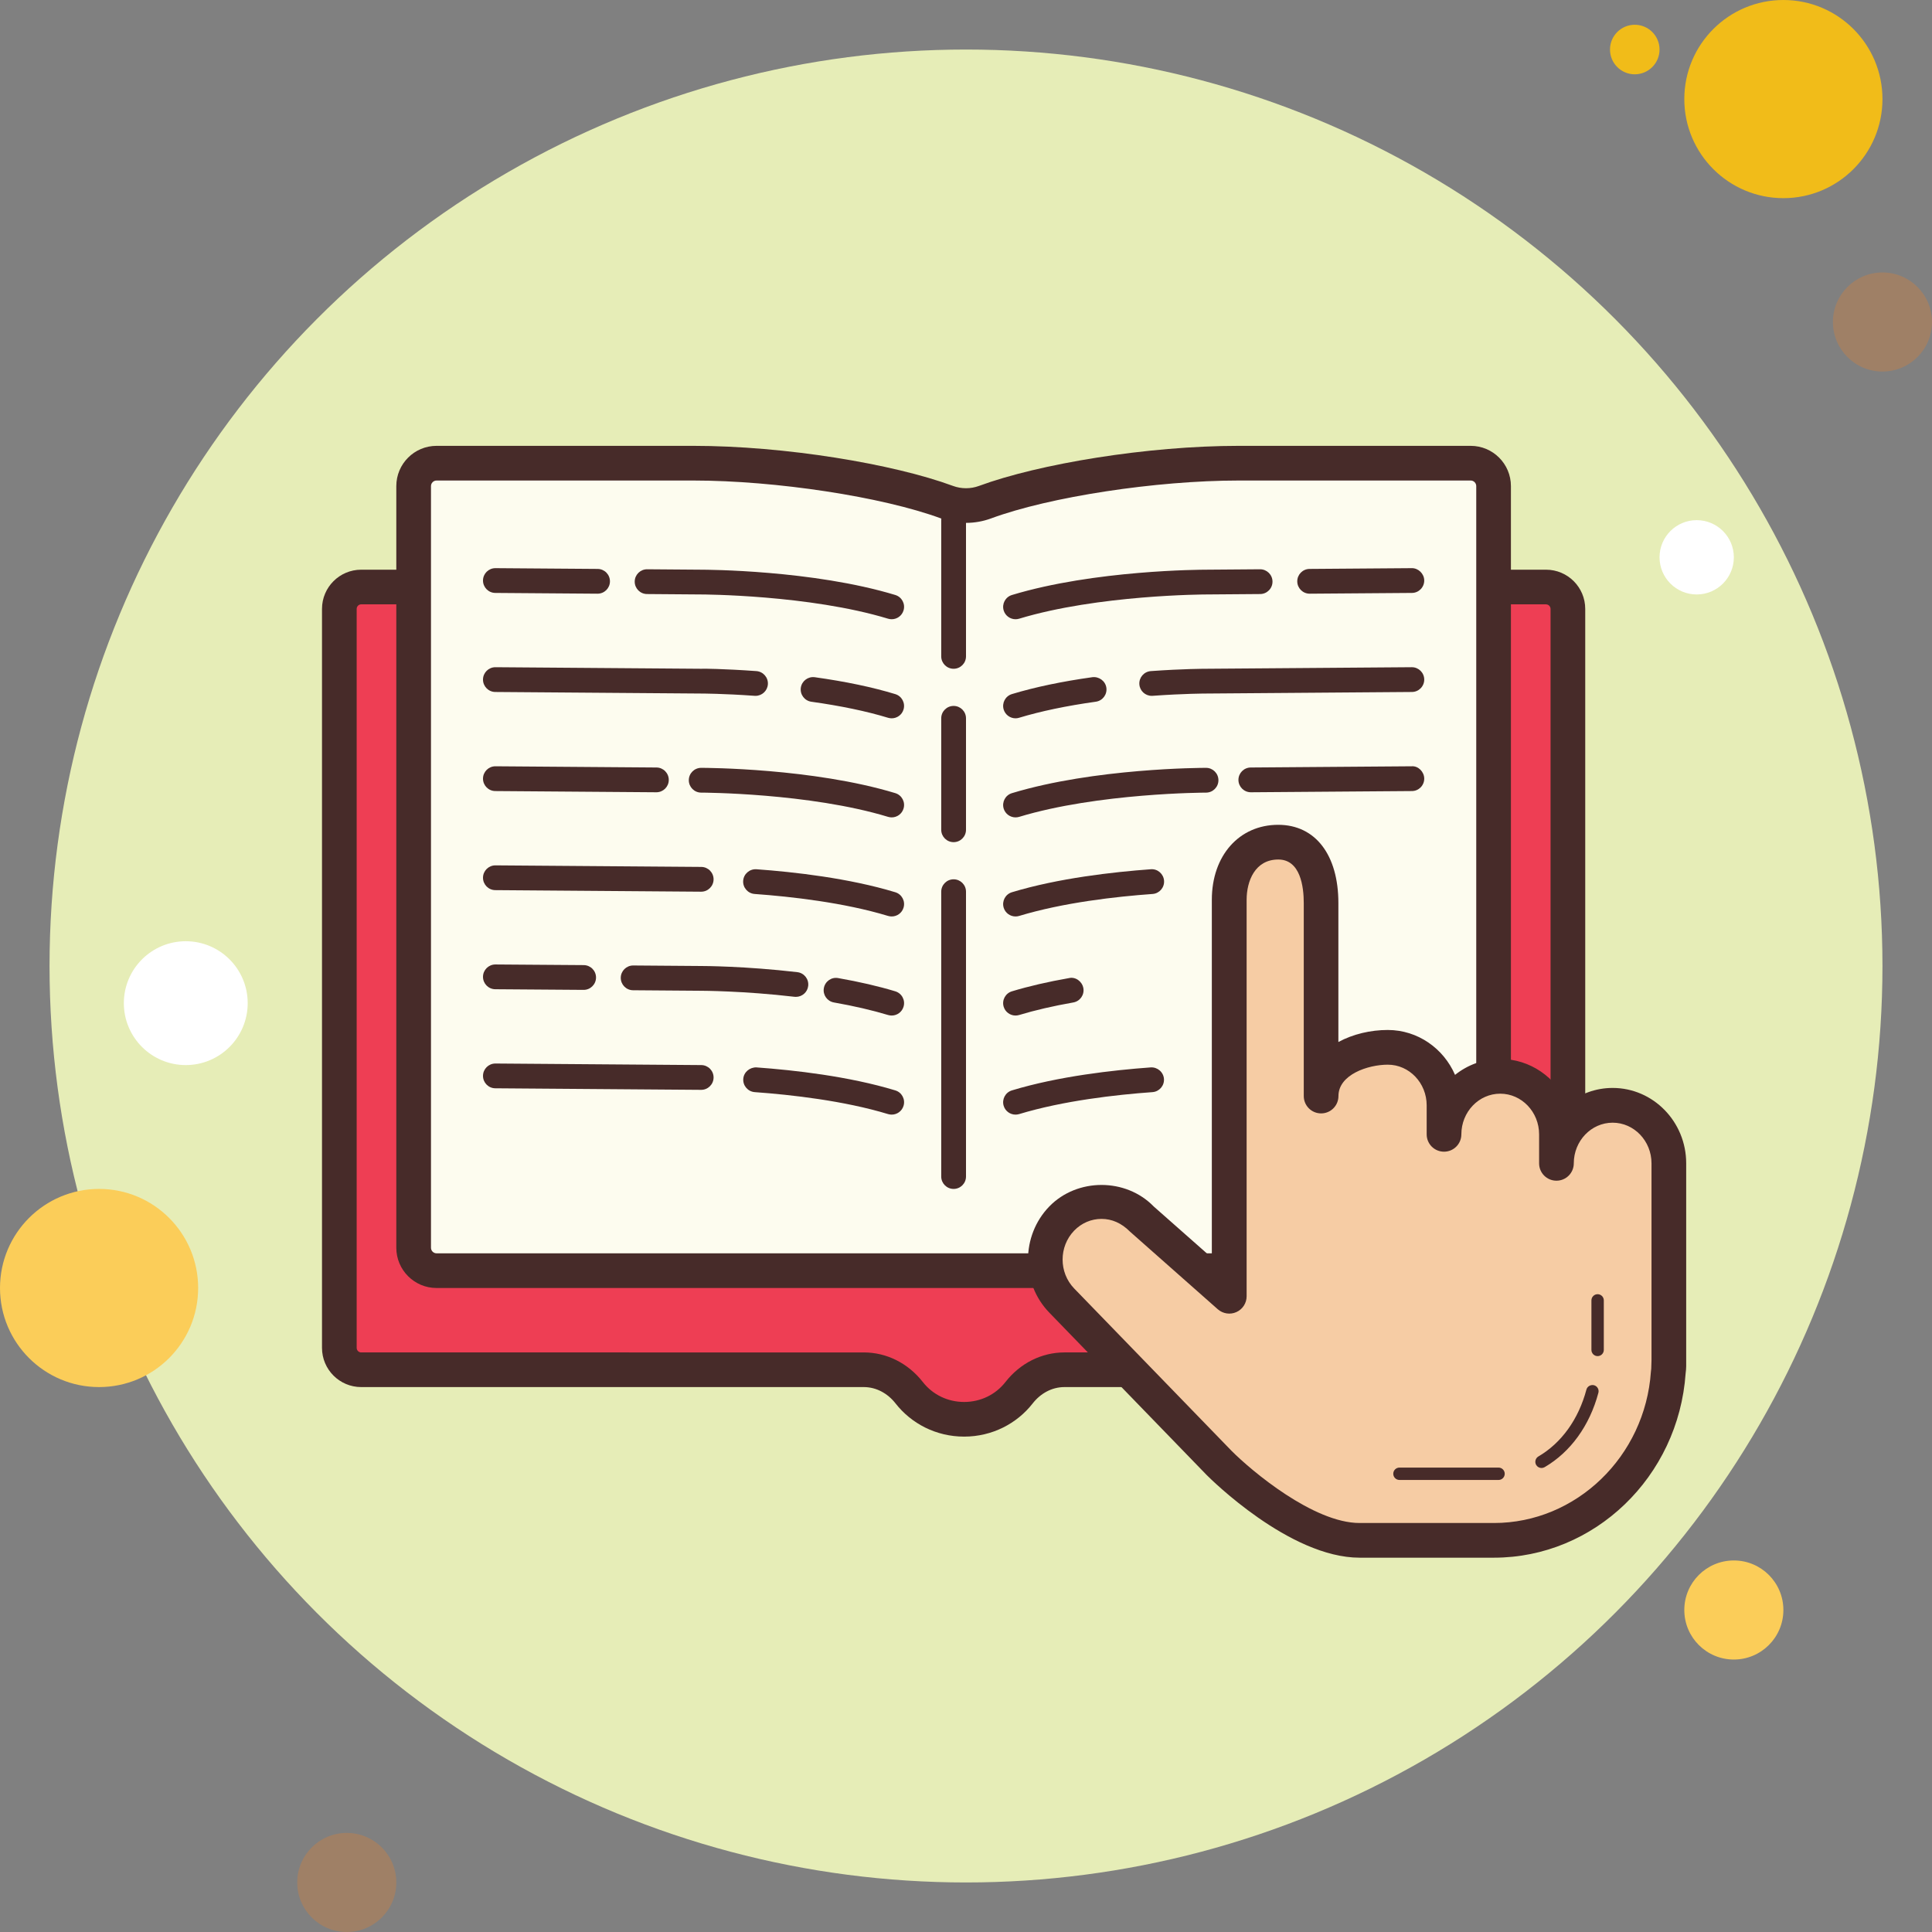 <?xml version="1.0" encoding="UTF-8"?><svg xmlns="http://www.w3.org/2000/svg" xmlns:xlink="http://www.w3.org/1999/xlink" height="78.0" preserveAspectRatio="xMidYMid meet" version="1.0" viewBox="11.0 11.0 78.0 78.0" width="78.0" zoomAndPan="magnify"><rect x="11.0" y="11.0" width="78.0" height="78.0" fill="#808080" stroke="none"/><g id="change1_1"><circle cx="77" cy="13" fill="#f1bc19" r="1"/></g><g id="change2_1"><circle cx="50" cy="50" fill="#e6edb7" r="37"/></g><g id="change1_2"><circle cx="83" cy="15" fill="#f1bc19" r="4"/></g><g id="change3_1"><circle cx="87" cy="24" fill="#9f8066" r="2"/></g><g id="change4_1"><circle cx="81" cy="76" fill="#fbcd59" r="2"/></g><g id="change4_2"><circle cx="15" cy="63" fill="#fbcd59" r="4"/></g><g id="change3_2"><circle cx="25" cy="87" fill="#9f8066" r="2"/></g><g id="change5_1"><circle cx="18.5" cy="51.5" fill="#fff" r="2.5"/></g><g id="change5_2"><circle cx="79.5" cy="33.5" fill="#fff" r="1.5"/></g><g id="change6_1"><path d="M49.924,68.3c-0.877,0-1.686-0.391-2.218-1.072c-0.46-0.59-1.127-0.928-1.831-0.928H25.583 c-0.487,0-0.883-0.396-0.883-0.883V35.583c0-0.487,0.396-0.883,0.883-0.883h47.833c0.487,0,0.883,0.396,0.883,0.883v29.834 c0,0.487-0.396,0.883-0.883,0.883H53.974c-0.704,0-1.371,0.338-1.831,0.928C51.609,67.909,50.801,68.3,49.924,68.3z" fill="#ee3e54"/></g><g id="change7_3"><path d="M73.417,35.4c0.101,0,0.183,0.083,0.183,0.184v29.833c0,0.101-0.082,0.184-0.183,0.184H53.974 c-0.921,0-1.789,0.436-2.383,1.197c-0.399,0.51-1.006,0.803-1.666,0.803c-0.66,0-1.268-0.293-1.667-0.804 c-0.594-0.76-1.462-1.196-2.383-1.196H25.583c-0.101,0-0.183-0.083-0.183-0.184V35.583c0-0.101,0.082-0.184,0.183-0.184H73.417 M73.417,34H25.583C24.709,34,24,34.709,24,35.583v29.833C24,66.291,24.709,67,25.583,67h20.291c0.508,0,0.967,0.258,1.28,0.658 C47.79,68.473,48.792,69,49.924,69c1.132,0,2.134-0.527,2.77-1.342c0.313-0.4,0.771-0.658,1.28-0.658h19.443 C74.291,67,75,66.291,75,65.417V35.583C75,34.709,74.291,34,73.417,34L73.417,34z" fill="#472b29"/></g><g id="change8_1"><path d="M28.625,62.3c-0.51,0-0.925-0.415-0.925-0.925v-30.75c0-0.51,0.415-0.925,0.925-0.925h10.359 c3.468,0,7.776,0.661,10.246,1.572c0.246,0.092,0.505,0.139,0.77,0.139s0.524-0.047,0.771-0.139 c2.468-0.911,6.778-1.572,10.245-1.572h9.359c0.51,0,0.925,0.415,0.925,0.925v30.75c0,0.51-0.415,0.925-0.925,0.925H28.625z" fill="#fdfcef"/></g><g id="change7_4"><path d="M70.375,30.4c0.124,0,0.225,0.101,0.225,0.225v30.75c0,0.124-0.101,0.225-0.225,0.225H51h-2H28.625 c-0.124,0-0.225-0.101-0.225-0.225v-30.75c0-0.124,0.101-0.225,0.225-0.225h10.36c3.341,0,7.641,0.658,10.004,1.53 c0.324,0.12,0.665,0.18,1.011,0.18s0.687-0.061,1.012-0.18c2.362-0.873,6.663-1.53,10.003-1.53H70.375 M70.375,29h-9.36 c-3.696,0-8.08,0.728-10.488,1.617c-0.17,0.063-0.348,0.094-0.527,0.094s-0.358-0.031-0.527-0.094 C47.065,29.728,42.68,29,38.985,29h-10.36C27.728,29,27,29.728,27,30.625v30.75C27,62.272,27.728,63,28.625,63H49h2h19.375 C71.272,63,72,62.272,72,61.375v-30.75C72,29.728,71.272,29,70.375,29L70.375,29z" fill="#472b29"/></g><g id="change9_1"><path d="M72.022,61.534v4.488h2.326V62.69c-0.066,0.017-0.134,0.025-0.199,0.045 C73.572,62.157,72.836,61.746,72.022,61.534z" fill="#d7ccc8"/></g><g id="change10_1"><path d="M76.105,55.625c-1.254,0-2.27,1.048-2.27,2.342v-1.171c0-1.293-1.016-2.342-2.27-2.342 c-1.254,0-2.27,1.048-2.27,2.342v-1.171c0-1.293-1.016-2.342-2.27-2.342c-1.254,0-2.693,0.674-2.693,1.967v-7.792 c0-1.293-0.476-2.458-1.729-2.458s-1.979,1.033-1.979,2.326v16.007l-3.549-3.138c-0.886-0.915-2.323-0.915-3.21,0 c-0.886,0.915-0.886,2.397,0,3.312l6.351,6.552c0,0,3.103,3.128,5.674,3.128h5.423c3.73,0,6.776-2.985,7.035-6.765 c0.009-0.086,0.025-0.171,0.025-0.26v-0.26v-6.327v-1.61C78.375,56.673,77.359,55.625,76.105,55.625z" fill="#f6cca4"/></g><g id="change7_5"><path d="M71.314,73.888h-5.423c-2.83,0-6.036-3.199-6.172-3.335l-6.356-6.559 c-1.146-1.181-1.146-3.104,0-4.286c1.124-1.157,3.091-1.159,4.215,0l2.347,2.072V47.326c0-1.782,1.102-3.026,2.68-3.026 c1.498,0,2.429,1.21,2.429,3.158v5.611c0.591-0.32,1.301-0.486,1.993-0.486c1.211,0,2.255,0.746,2.717,1.813 c0.503-0.402,1.136-0.643,1.822-0.643c1.211,0,2.255,0.746,2.717,1.813c0.504-0.402,1.137-0.643,1.823-0.643 c1.638,0,2.97,1.364,2.97,3.042v8.195c0,0.096-0.011,0.188-0.022,0.281C78.764,70.63,75.366,73.888,71.314,73.888z M55.472,60.21 c-0.416,0-0.808,0.168-1.104,0.473c-0.624,0.645-0.624,1.693,0,2.337l6.352,6.553c0.802,0.807,3.308,2.915,5.172,2.915h5.423 c3.318,0,6.103-2.685,6.337-6.112c0.001-0.015,0.012-0.101,0.013-0.115l0.011-0.357v-7.936c0-0.905-0.704-1.642-1.569-1.642 s-1.569,0.736-1.569,1.642c0,0.387-0.313,0.7-0.7,0.7s-0.7-0.313-0.7-0.7v-1.171c0-0.905-0.704-1.642-1.57-1.642 c-0.865,0-1.569,0.736-1.569,1.642c0,0.387-0.313,0.7-0.7,0.7s-0.7-0.313-0.7-0.7v-1.171c0-0.905-0.704-1.642-1.569-1.642 c-0.804,0-1.993,0.402-1.993,1.267c0,0.387-0.313,0.7-0.7,0.7s-0.7-0.313-0.7-0.7v-7.792c0-0.656-0.134-1.758-1.028-1.758 c-0.944,0-1.279,0.876-1.279,1.626v16.007c0,0.275-0.161,0.525-0.412,0.638c-0.252,0.114-0.545,0.068-0.752-0.113l-3.549-3.138 C56.278,60.378,55.887,60.21,55.472,60.21z" fill="#472b29"/></g><g id="change7_6"><path d="M49.5,38c-0.276,0-0.5-0.224-0.5-0.5V32c0-0.276,0.224-0.5,0.5-0.5S50,31.724,50,32v5.5 C50,37.776,49.776,38,49.5,38z" fill="#472b29"/></g><g id="change7_7"><path d="M49.5,45c-0.276,0-0.5-0.224-0.5-0.5V40c0-0.276,0.224-0.5,0.5-0.5S50,39.724,50,40v4.5 C50,44.776,49.776,45,49.5,45z" fill="#472b29"/></g><g id="change7_8"><path d="M49.5,59c-0.276,0-0.5-0.224-0.5-0.5V47c0-0.276,0.224-0.5,0.5-0.5S50,46.724,50,47v11.5 C50,58.776,49.776,59,49.5,59z" fill="#472b29"/></g><g id="change7_9"><path d="M47,36c-0.048,0-0.097-0.007-0.145-0.021C43.667,35.011,39.352,35,39.309,35l-2.188-0.017 c-0.276-0.002-0.498-0.228-0.496-0.504c0.002-0.274,0.226-0.496,0.5-0.496c0.001,0,0.002,0,0.004,0L39.313,34 c0.179,0,4.503,0.012,7.832,1.021c0.264,0.08,0.414,0.359,0.333,0.624C47.413,35.861,47.215,36,47,36z" fill="#472b29"/></g><g id="change7_10"><path d="M35.125,34.969c-0.001,0-0.002,0-0.004,0l-4.125-0.031c-0.276-0.002-0.498-0.228-0.496-0.504 c0.002-0.274,0.226-0.496,0.5-0.496c0.001,0,0.002,0,0.004,0l4.125,0.031c0.276,0.002,0.498,0.228,0.496,0.504 C35.624,34.747,35.4,34.969,35.125,34.969z" fill="#472b29"/></g><g id="change7_11"><path d="M47,40c-0.048,0-0.097-0.007-0.145-0.021c-0.875-0.266-1.917-0.483-3.098-0.648 c-0.273-0.038-0.464-0.291-0.426-0.564s0.291-0.463,0.564-0.426c1.232,0.172,2.325,0.401,3.249,0.682 c0.265,0.08,0.414,0.359,0.333,0.624C47.413,39.861,47.215,40,47,40z" fill="#472b29"/></g><g id="change7_12"><path d="M41.503,39.093c-0.012,0-0.024,0-0.036-0.001C40.209,39.001,39.318,39,39.309,39l-8.313-0.063 c-0.276-0.002-0.498-0.228-0.496-0.504c0.002-0.274,0.226-0.496,0.5-0.496c0.001,0,0.002,0,0.004,0L39.313,38 c0.01-0.009,0.919,0,2.225,0.094c0.275,0.021,0.483,0.26,0.463,0.535C41.982,38.892,41.763,39.093,41.503,39.093z" fill="#472b29"/></g><g id="change7_13"><path d="M47,44c-0.048,0-0.097-0.007-0.145-0.021C43.667,43.011,39.352,43,39.309,43 c-0.276,0-0.5-0.224-0.5-0.5s0.224-0.5,0.5-0.5c0.183,0,4.507,0.012,7.836,1.021c0.264,0.08,0.414,0.359,0.333,0.624 C47.413,43.861,47.215,44,47,44z" fill="#472b29"/></g><g id="change7_14"><path d="M37.5,42.986c-0.001,0-0.002,0-0.004,0l-6.5-0.049c-0.276-0.002-0.498-0.228-0.496-0.504 c0.002-0.274,0.226-0.496,0.5-0.496c0.001,0,0.002,0,0.004,0l6.5,0.049c0.276,0.002,0.498,0.228,0.496,0.504 C37.999,42.765,37.775,42.986,37.5,42.986z" fill="#472b29"/></g><g id="change7_15"><path d="M47,48c-0.048,0-0.097-0.007-0.145-0.021c-1.785-0.541-3.916-0.781-5.388-0.887 c-0.276-0.021-0.483-0.26-0.463-0.535c0.02-0.275,0.26-0.48,0.534-0.463c1.524,0.11,3.733,0.359,5.607,0.928 c0.264,0.08,0.414,0.359,0.333,0.624C47.413,47.861,47.215,48,47,48z" fill="#472b29"/></g><g id="change7_16"><path d="M39.309,47c-0.001,0-0.002,0-0.004,0l-8.309-0.063c-0.276-0.002-0.498-0.228-0.496-0.504 c0.002-0.274,0.226-0.496,0.5-0.496c0.001,0,0.002,0,0.004,0L39.313,46c0.276,0.002,0.498,0.228,0.496,0.504 C39.807,46.778,39.583,47,39.309,47z" fill="#472b29"/></g><g id="change7_17"><path d="M47,52c-0.048,0-0.097-0.007-0.145-0.021c-0.64-0.193-1.376-0.364-2.188-0.507 c-0.272-0.048-0.454-0.307-0.406-0.578c0.048-0.272,0.306-0.457,0.579-0.406c0.852,0.149,1.627,0.329,2.305,0.534 c0.264,0.08,0.414,0.359,0.333,0.623C47.413,51.861,47.215,52,47,52z" fill="#472b29"/></g><g id="change7_18"><path d="M43.133,51.246c-0.02,0-0.039-0.001-0.059-0.003C41.032,51.003,39.326,51,39.309,51l-2.751-0.021 c-0.276-0.002-0.498-0.228-0.496-0.504c0.002-0.274,0.226-0.496,0.5-0.496c0.001,0,0.002,0,0.004,0L39.313,50 c0.068,0,1.774,0.003,3.878,0.249c0.274,0.032,0.471,0.281,0.438,0.556C43.6,51.059,43.383,51.246,43.133,51.246z" fill="#472b29"/></g><g id="change7_19"><path d="M34.563,50.964c-0.001,0-0.002,0-0.004,0l-3.563-0.026c-0.276-0.002-0.498-0.228-0.496-0.504 c0.002-0.274,0.226-0.496,0.5-0.496c0.001,0,0.002,0,0.004,0l3.563,0.026c0.276,0.002,0.498,0.228,0.496,0.504 C35.061,50.742,34.837,50.964,34.563,50.964z" fill="#472b29"/></g><g id="change7_20"><path d="M47,56c-0.048,0-0.097-0.007-0.145-0.021c-1.783-0.541-3.912-0.781-5.384-0.887 c-0.276-0.021-0.483-0.26-0.463-0.535c0.019-0.275,0.267-0.474,0.534-0.463c1.523,0.11,3.731,0.359,5.603,0.928 c0.265,0.08,0.414,0.359,0.333,0.624C47.413,55.861,47.215,56,47,56z" fill="#472b29"/></g><g id="change7_21"><path d="M39.309,55c-0.001,0-0.002,0-0.004,0l-8.309-0.063c-0.276-0.002-0.498-0.228-0.496-0.504 c0.002-0.274,0.226-0.496,0.5-0.496c0.001,0,0.002,0,0.004,0L39.313,54c0.276,0.002,0.498,0.228,0.496,0.504 C39.807,54.778,39.583,55,39.309,55z" fill="#472b29"/></g><g id="change7_22"><path d="M52,36c-0.215,0-0.413-0.139-0.479-0.354c-0.08-0.265,0.069-0.544,0.333-0.624 C55.184,34.012,59.509,34,59.691,34l2.179-0.017c0.001,0,0.003,0,0.004,0c0.274,0,0.498,0.222,0.5,0.496 c0.002,0.276-0.22,0.502-0.496,0.504L59.695,35c-0.047,0-4.365,0.013-7.55,0.979C52.097,35.993,52.048,36,52,36z" fill="#472b29"/></g><g id="change7_29"><path d="M63.874,34.969c-0.274,0-0.498-0.222-0.5-0.496c-0.002-0.276,0.22-0.502,0.496-0.504l4.126-0.031 c0.261-0.006,0.502,0.221,0.504,0.496c0.002,0.276-0.22,0.502-0.496,0.504l-4.126,0.031C63.877,34.969,63.875,34.969,63.874,34.969 z" fill="#472b29"/></g><g id="change7_30"><path d="M52,40c-0.215,0-0.413-0.139-0.479-0.354c-0.08-0.265,0.069-0.544,0.333-0.624 c0.925-0.28,2.018-0.51,3.249-0.682c0.264-0.032,0.525,0.151,0.564,0.426c0.038,0.273-0.152,0.526-0.426,0.564 c-1.18,0.165-2.222,0.383-3.097,0.648C52.097,39.993,52.048,40,52,40z" fill="#472b29"/></g><g id="change7_1"><path d="M57.497,39.093c-0.26,0-0.479-0.201-0.498-0.464c-0.02-0.275,0.188-0.515,0.463-0.535 C58.757,38.001,59.654,38,59.691,38l8.305-0.063c0.001,0,0.003,0,0.004,0c0.274,0,0.498,0.222,0.5,0.496 c0.002,0.276-0.22,0.502-0.496,0.504L59.695,39c-0.013,0-0.905,0.001-2.161,0.092C57.521,39.093,57.51,39.093,57.497,39.093z" fill="#472b29"/></g><g id="change7_25"><path d="M52,44c-0.215,0-0.413-0.139-0.479-0.354c-0.08-0.265,0.069-0.544,0.333-0.624 C55.184,42.012,59.509,42,59.691,42c0.276,0,0.5,0.224,0.5,0.5s-0.224,0.5-0.5,0.5c-0.043,0-4.361,0.013-7.546,0.979 C52.097,43.993,52.048,44,52,44z" fill="#472b29"/></g><g id="change7_26"><path d="M61.499,42.986c-0.274,0-0.498-0.222-0.5-0.496c-0.002-0.276,0.22-0.502,0.496-0.504l6.501-0.049 c0.261-0.02,0.502,0.221,0.504,0.496c0.002,0.276-0.22,0.502-0.496,0.504l-6.501,0.049C61.502,42.986,61.5,42.986,61.499,42.986z" fill="#472b29"/></g><g id="change7_31"><path d="M52,48c-0.215,0-0.413-0.139-0.479-0.354c-0.08-0.265,0.069-0.544,0.333-0.624 c1.874-0.568,4.084-0.817,5.607-0.928c0.275-0.023,0.515,0.188,0.535,0.463c0.02,0.275-0.188,0.515-0.463,0.535 c-1.474,0.105-3.604,0.346-5.389,0.887C52.097,47.993,52.048,48,52,48z" fill="#472b29"/></g><g id="change7_2"><path d="M52,52c-0.215,0-0.413-0.139-0.479-0.355c-0.08-0.264,0.069-0.543,0.334-0.623 c0.678-0.205,1.453-0.385,2.305-0.534c0.259-0.061,0.53,0.133,0.578,0.406c0.048,0.271-0.134,0.53-0.406,0.578 c-0.812,0.143-1.548,0.313-2.188,0.507C52.097,51.993,52.048,52,52,52z" fill="#472b29"/></g><g id="change7_23"><path d="M52,56c-0.215,0-0.413-0.139-0.479-0.354c-0.08-0.265,0.069-0.544,0.333-0.624 c1.872-0.568,4.08-0.818,5.603-0.928c0.27-0.018,0.515,0.188,0.535,0.463c0.02,0.275-0.188,0.515-0.463,0.535 c-1.472,0.105-3.601,0.346-5.384,0.887C52.097,55.993,52.048,56,52,56z" fill="#472b29"/></g><g id="change7_27"><path d="M75.5,65.75c-0.138,0-0.25-0.112-0.25-0.25v-2c0-0.138,0.112-0.25,0.25-0.25s0.25,0.112,0.25,0.25v2 C75.75,65.638,75.638,65.75,75.5,65.75z" fill="#472b29"/></g><g id="change7_24"><path d="M73.235,70.267c-0.086,0-0.169-0.044-0.216-0.124c-0.069-0.119-0.029-0.272,0.09-0.342 c0.932-0.544,1.621-1.503,1.939-2.699c0.035-0.133,0.175-0.208,0.306-0.177c0.133,0.035,0.213,0.172,0.177,0.306 c-0.353,1.324-1.123,2.391-2.17,3.002C73.321,70.256,73.278,70.267,73.235,70.267z" fill="#472b29"/></g><g id="change7_28"><path d="M71.5,70.75h-4c-0.138,0-0.25-0.112-0.25-0.25s0.112-0.25,0.25-0.25h4c0.138,0,0.25,0.112,0.25,0.25 S71.638,70.75,71.5,70.75z" fill="#472b29"/></g></svg>